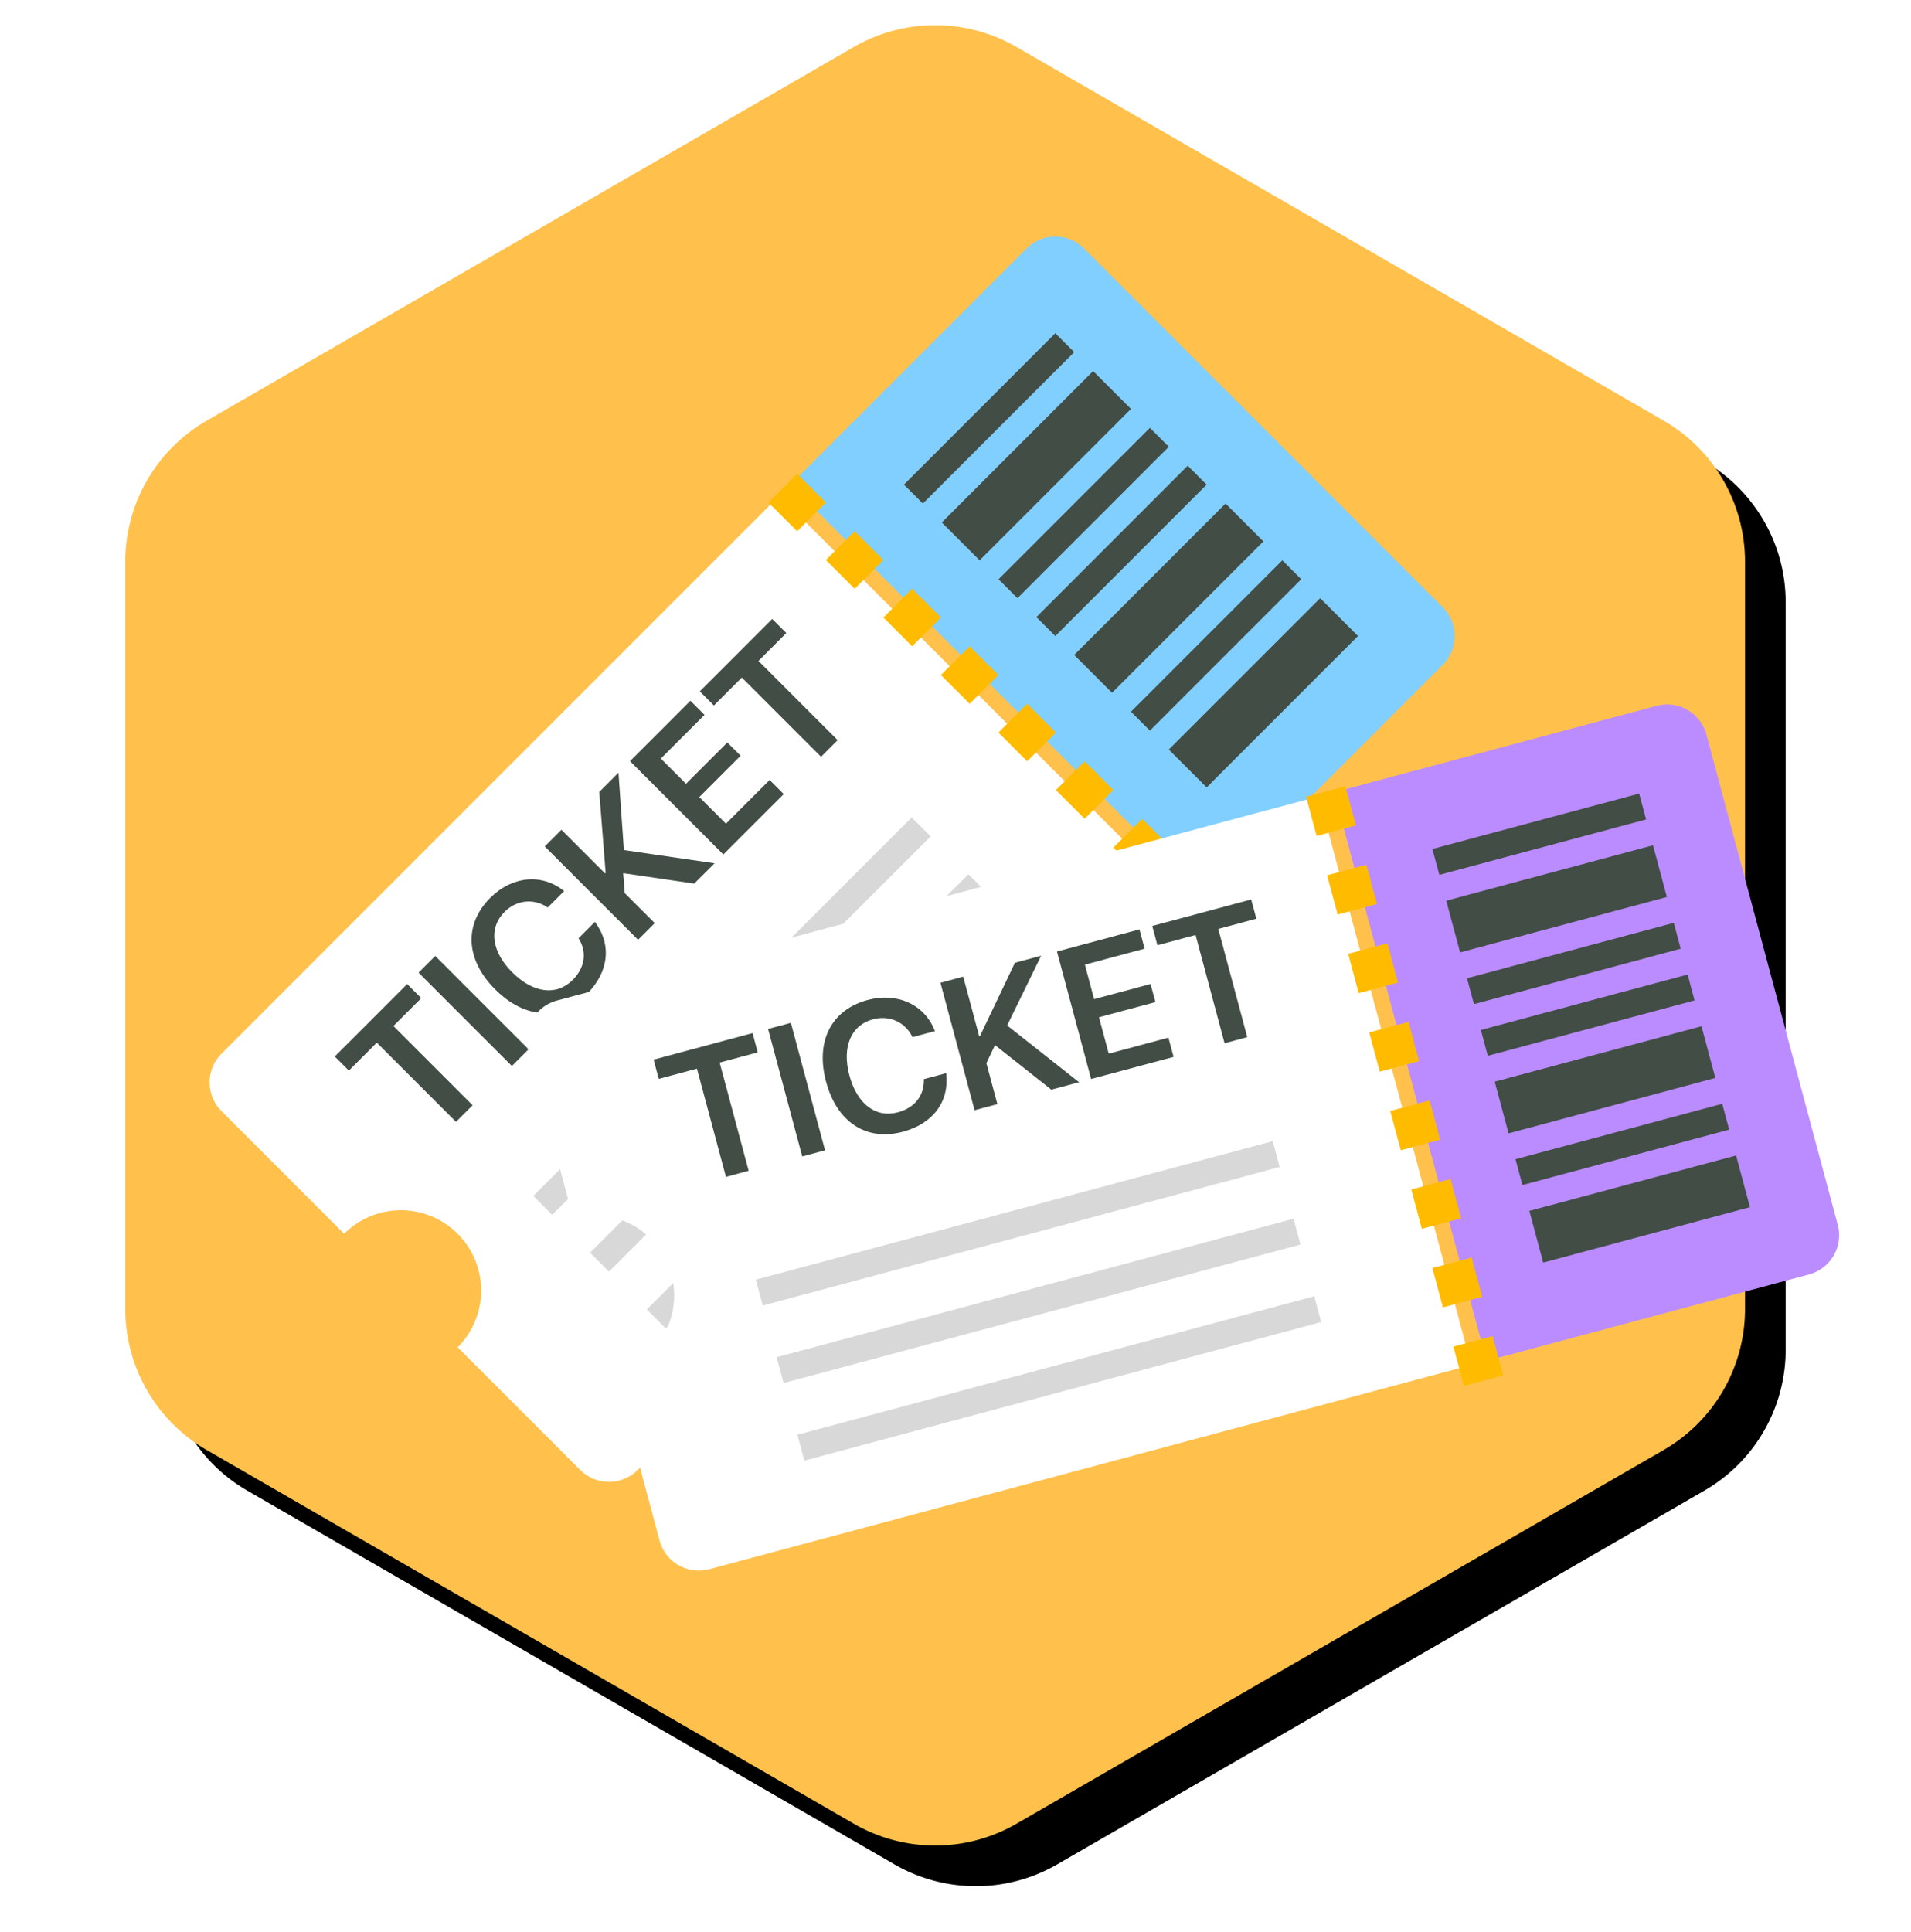 <svg width="94" height="95" xmlns="http://www.w3.org/2000/svg" xmlns:xlink="http://www.w3.org/1999/xlink">
    <defs>
        <filter x="5.6%" y=".3%" width="91%" height="101.7%" filterUnits="objectBoundingBox" id="b">
            <feOffset dx="2" dy="2" in="SourceAlpha" result="shadowOffsetOuter1"/>
            <feColorMatrix values="0 0 0 0 0 0 0 0 0 0 0 0 0 0 0 0 0 0 0.1 0" in="shadowOffsetOuter1"/>
        </filter>
        <filter x="-29.2%" y="-60.3%" width="158.3%" height="223.5%" filterUnits="objectBoundingBox" id="d">
            <feOffset dx="-3" in="SourceAlpha" result="shadowOffsetOuter1"/>
            <feGaussianBlur stdDeviation="3" in="shadowOffsetOuter1" result="shadowBlurOuter1"/>
            <feColorMatrix values="0 0 0 0 0 0 0 0 0 0 0 0 0 0 0 0 0 0 0.147 0" in="shadowBlurOuter1" result="shadowMatrixOuter1"/>
            <feMerge>
                <feMergeNode in="shadowMatrixOuter1"/>
                <feMergeNode in="SourceGraphic"/>
            </feMerge>
        </filter>
        <path d="m50 2.31 31.837 18.38a8 8 0 0 1 4 6.929V64.38a8 8 0 0 1-4 6.928L50 89.691a8 8 0 0 1-8 0L10.163 71.309a8 8 0 0 1-4-6.928V27.62a8 8 0 0 1 4-6.928L42 2.309a8 8 0 0 1 8 0z" id="a"/>
    </defs>
    <g fill="none" fill-rule="evenodd">
        <g>
            <mask id="c" fill="#fff">
                <use xlink:href="#a"/>
            </mask>
            <use fill="#000" filter="url(#b)" xlink:href="#a"/>
            <use fill="#FFC14C" xlink:href="#a"/>
            <g mask="url(#c)">
                <path d="m38.88 23.834 11.614-11.615a2 2 0 0 1 2.829 0l17.645 17.645a2 2 0 0 1 0 2.829L59.354 44.307 38.88 23.834z" fill="#81CFFF"/>
                <path d="m66.798 31.279-7.444 7.445-1.862-1.862 7.445-7.445 1.861 1.862zm-3.722-3.723.93.93-7.444 7.446-.93-.93 7.444-7.446zm-2.792-2.792 1.861 1.862-7.444 7.444-1.862-1.86 7.445-7.446zm-1.861-1.86.93.93-7.444 7.445-.93-.931 7.444-7.445zm-1.861-1.862.93.93-7.445 7.445-.93-.93 7.445-7.445zM53.77 18.25l1.861 1.861-7.445 7.445-1.86-1.861 7.444-7.445zm-1.861-1.861.93.93-7.445 7.445-.93-.93 7.445-7.445z" fill="#414D45"/>
                <path d="m38.331 24.383 20.474 20.473L31.37 72.291a2 2 0 0 1-2.829 0l-6.03-6.03a3.948 3.948 0 1 0-5.584-5.584l-6.03-6.031a2 2 0 0 1 0-2.829L38.33 24.383z" fill="#FFF"/>
                <path fill="#D8D8D8" d="m26.233 58.816 18.612-18.613.931.93-18.613 18.613zM29.025 61.607l18.612-18.612.93.93-18.612 18.613zM31.816 64.399 50.43 45.787l.93.93L32.747 65.33z"/>
                <path d="m23.248 54.356-3.897-3.897 1.371-1.37-.693-.694-3.563 3.563.694.693 1.374-1.374 3.896 3.896.818-.817zm2.751-2.752-4.59-4.59-.82.821 4.59 4.59.82-.82zm2.863-2.71c1.085-1.084 1.24-2.43.4-3.556l-.804.805c.426.68.318 1.444-.29 2.052-.795.795-1.943.652-2.974-.379-1.024-1.024-1.167-2.179-.378-2.968.595-.594 1.44-.683 2.125-.216l.808-.808c-1.088-.884-2.564-.738-3.63.328-1.304 1.304-1.227 3.04.236 4.504 1.472 1.473 3.196 1.549 4.507.238zm3.343-3.495-1.476-1.476-.076-.98 3.495.512 1-.998-4.46-.65-.267-3.804-.945.945.315 3.98-.029.028-2.147-2.147-.82.82 4.59 4.59.82-.82zm6.346-6.346-.694-.693-2.15 2.15-1.31-1.31 2.032-2.033-.652-.652-2.033 2.032-1.24-1.24 2.15-2.15-.693-.694-2.971 2.971 4.59 4.59 2.97-2.97zm2.652-2.653-3.896-3.896 1.37-1.371-.693-.693-3.562 3.562.693.693 1.374-1.374 3.897 3.897.817-.818z" fill="#414D45" fill-rule="nonzero"/>
                <path stroke="#FB0" stroke-width="2" stroke-linecap="square" stroke-dasharray="0,4" d="M39.21 24.713 59.298 44.8"/>
            </g>
        </g>
        <g filter="url(#d)" transform="rotate(-15 200.074 -83.245)">
            <path d="M41.575 0H58a2 2 0 0 1 2 2v24.954a2 2 0 0 1-2 2H41.575V0z" fill="#BB8CFF"/>
            <path d="M56.052 25.005H45.523v-2.632h10.529v2.632zm0-5.264v1.316H45.523v-1.316h10.529zm0-3.948v2.632H45.523v-2.632h10.529zm0-2.632v1.316H45.523V13.16h10.529zm0-2.632v1.316H45.523v-1.316h10.529zm0-3.949v2.633H45.523V6.58h10.529zm0-2.632v1.316H45.523V3.948h10.529z" fill="#414D45"/>
            <path d="M40.798 0v28.954H2a2 2 0 0 1-2-2v-8.529a3.948 3.948 0 1 0 0-7.896V2a2 2 0 0 1 2-2h38.798z" fill="#FFF"/>
            <path fill="#D8D8D8" d="M7.896 15.793h26.322v1.316H7.896zM7.896 19.741h26.322v1.316H7.896zM7.896 23.689h26.322v1.316H7.896z"/>
            <path d="M8.939 10.529v-5.51h1.939v-.981H5.839v.98h1.944v5.51h1.156zm3.89 0V4.038h-1.16v6.49h1.16zm3.941.108c1.534 0 2.596-.842 2.798-2.232H18.43c-.18.783-.796 1.246-1.655 1.246-1.125 0-1.835-.913-1.835-2.37 0-1.449.715-2.366 1.83-2.366.842 0 1.503.535 1.656 1.35h1.142c-.144-1.395-1.29-2.335-2.798-2.335-1.844 0-3.018 1.282-3.018 3.35 0 2.084 1.165 3.357 3.018 3.357zm4.836-.108V8.44l.639-.746 2.11 2.834h1.412l-2.695-3.613 2.502-2.878h-1.336l-2.591 3.036h-.041V4.038h-1.16v6.49h1.16zm8.974 0v-.981h-3.04V7.695h2.874v-.922h-2.875V5.018h3.041v-.98H26.38v6.49h4.201zm3.752 0v-5.51h1.939v-.981h-5.039v.98h1.944v5.51h1.156z" fill="#414D45" fill-rule="nonzero"/>
            <path stroke="#FB0" stroke-width="2" stroke-linecap="square" stroke-dasharray="0,4" d="M41.187.855v28.408"/>
        </g>
    </g>
</svg>
